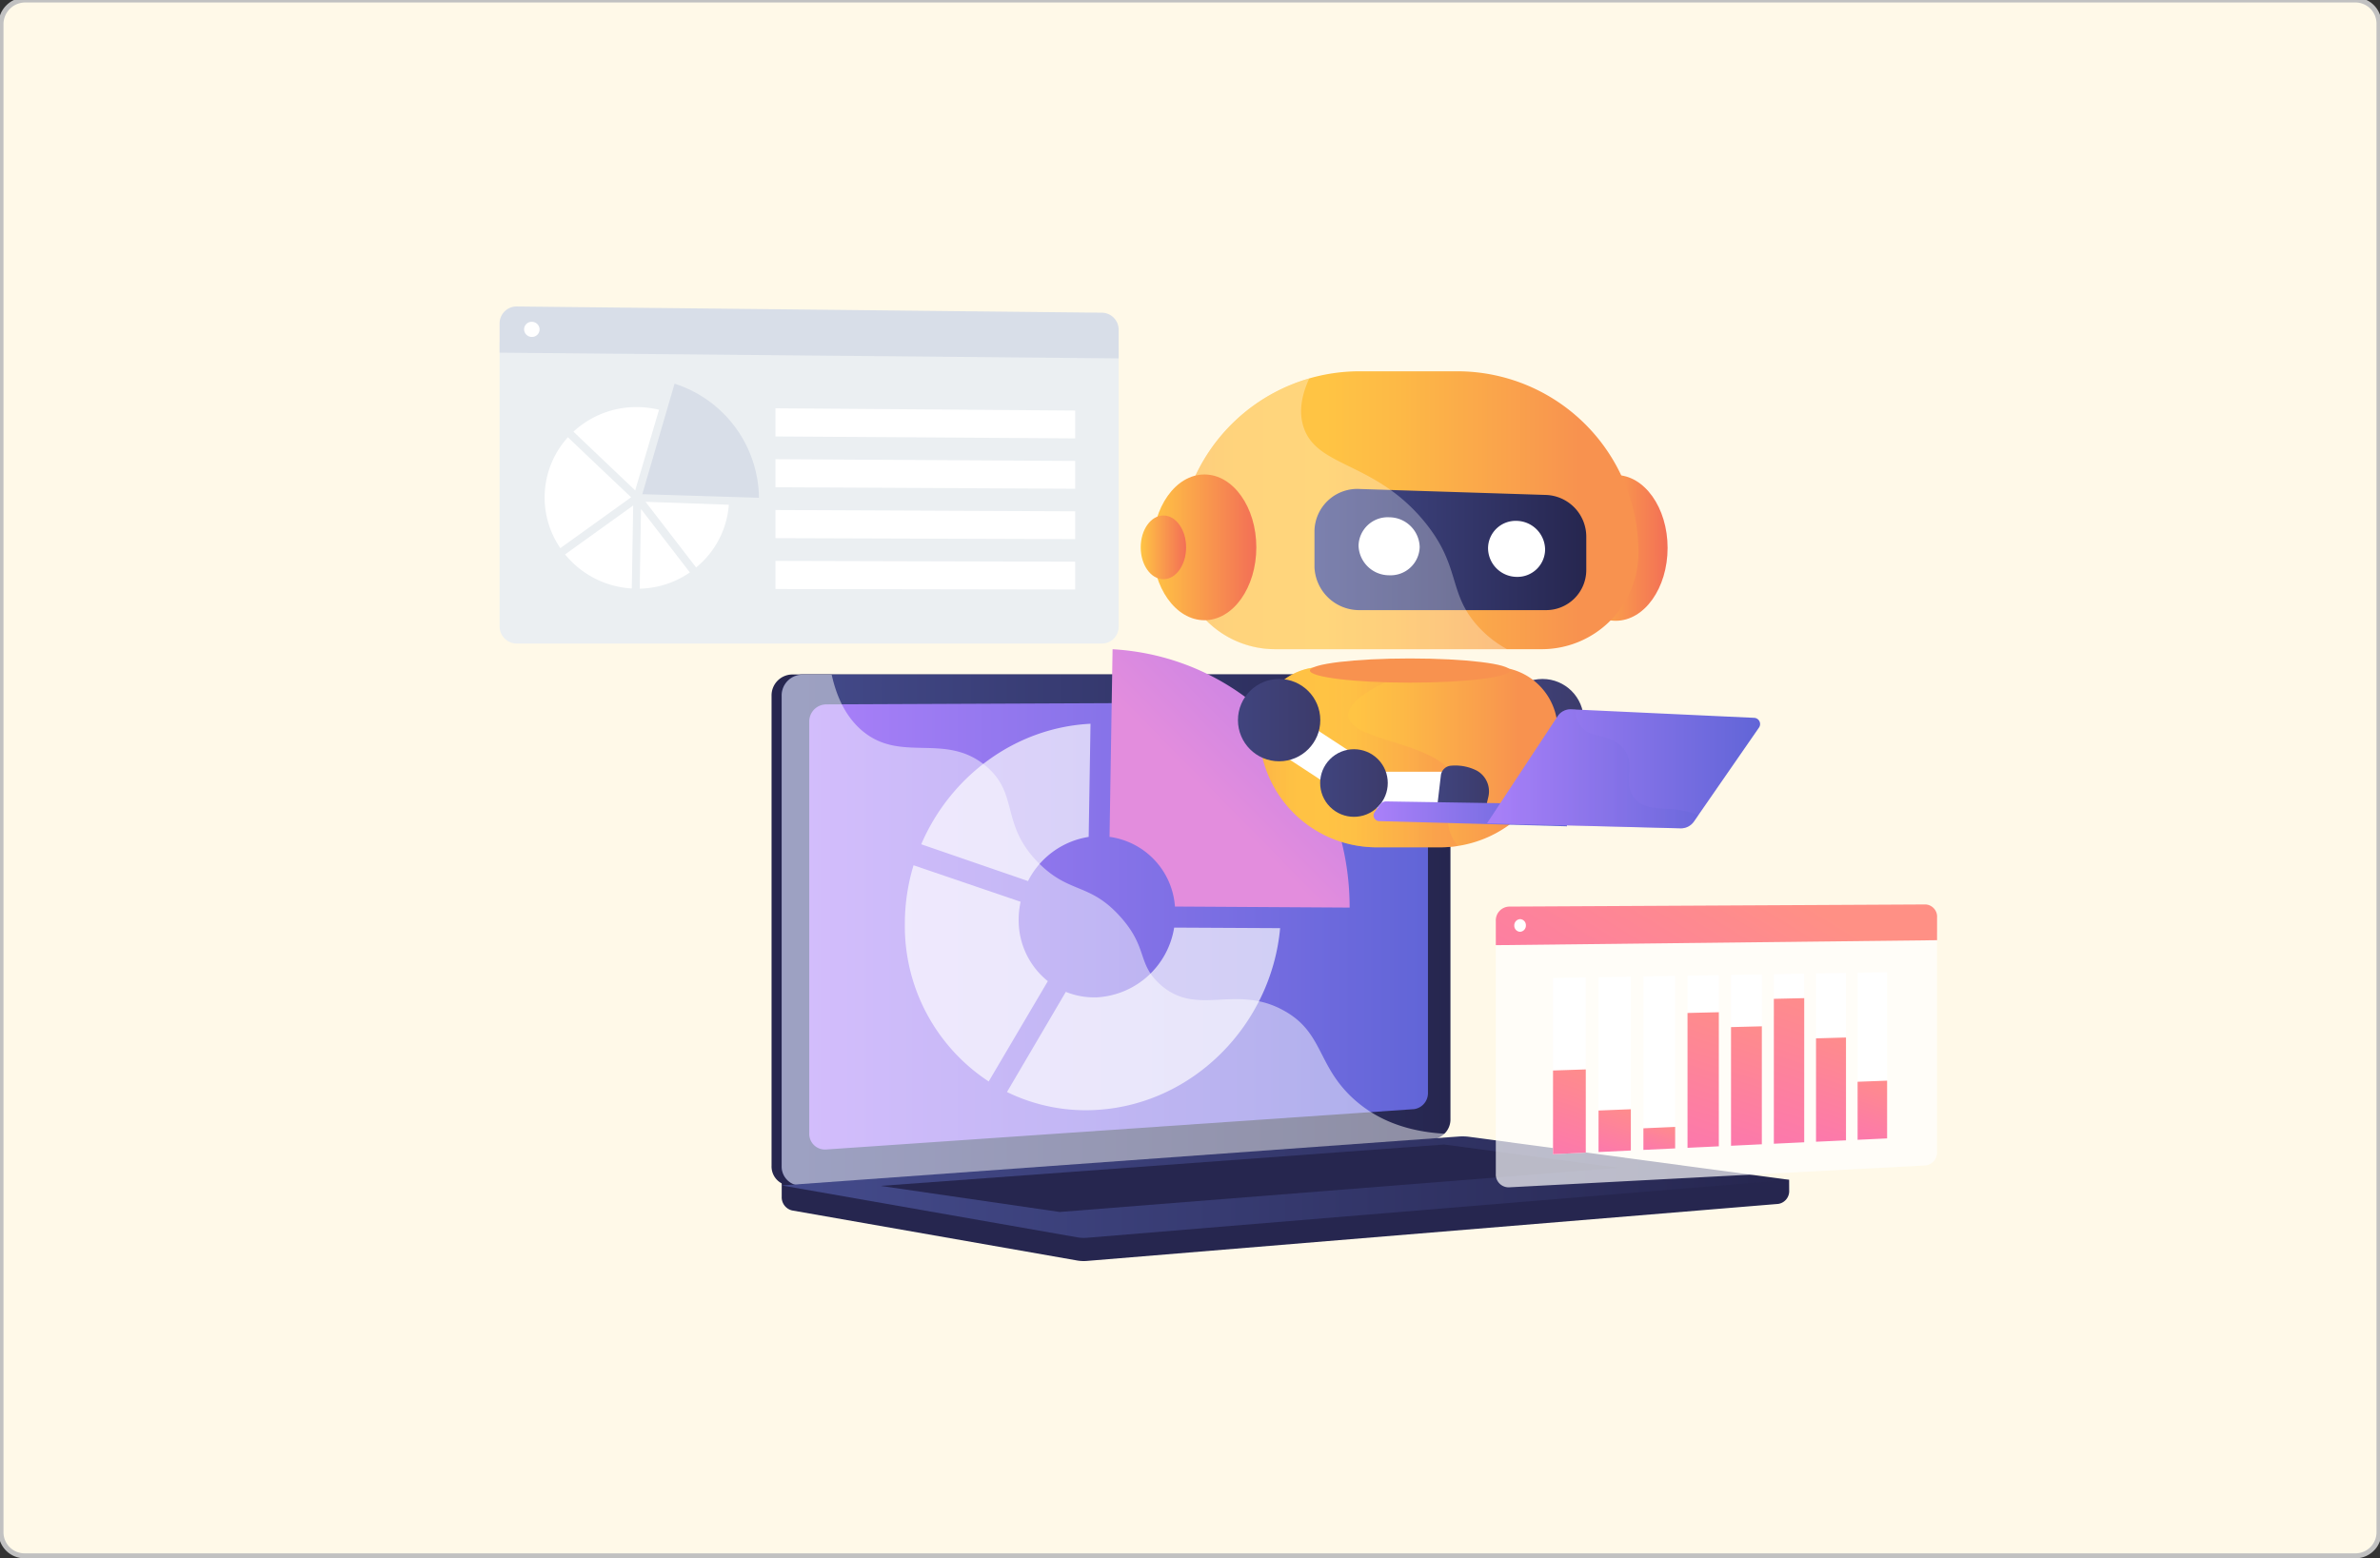 <?xml version="1.0" encoding="UTF-8"?>
<svg xmlns="http://www.w3.org/2000/svg" xmlns:xlink="http://www.w3.org/1999/xlink" viewBox="0 0 478 313">
  <rect x="0" y="0" width="478" height="313" fill="#333333" stroke="none"/>
  <defs>
    <style>.cls-1{isolation:isolate;}.cls-2{fill:#fff9e8;stroke:#c1c1c1;stroke-miterlimit:10;}.cls-3{fill:#26264f;}.cls-4{fill:url(#linear-gradient);}.cls-5{fill:url(#linear-gradient-2);}.cls-19,.cls-30,.cls-6,.cls-7{fill:#fff;}.cls-7{opacity:0.48;}.cls-19,.cls-7{mix-blend-mode:soft-light;}.cls-8{fill:url(#linear-gradient-3);}.cls-9{opacity:0.67;}.cls-10{fill:url(#linear-gradient-4);}.cls-11{fill:#ebeff2;}.cls-12{fill:#d8dee8;}.cls-13{fill:url(#linear-gradient-5);}.cls-14{fill:url(#linear-gradient-6);}.cls-15{fill:url(#linear-gradient-7);}.cls-16{fill:url(#linear-gradient-8);}.cls-17{fill:url(#linear-gradient-9);}.cls-18{fill:url(#linear-gradient-10);}.cls-19,.cls-29{opacity:0.3;}.cls-20{fill:url(#linear-gradient-11);}.cls-21{fill:url(#linear-gradient-12);}.cls-22{opacity:0.4;fill:url(#linear-gradient-13);}.cls-22,.cls-29{mix-blend-mode:multiply;}.cls-23{fill:url(#linear-gradient-14);}.cls-24{fill:url(#linear-gradient-15);}.cls-25{fill:url(#linear-gradient-16);}.cls-26{fill:url(#linear-gradient-17);}.cls-27{fill:url(#linear-gradient-18);}.cls-28{fill:url(#linear-gradient-19);}.cls-29{fill:url(#linear-gradient-20);}.cls-30{opacity:0.68;}.cls-31{fill:url(#linear-gradient-21);}.cls-32{fill:url(#linear-gradient-22);}.cls-33{fill:url(#linear-gradient-23);}.cls-34{fill:url(#linear-gradient-24);}.cls-35{fill:url(#linear-gradient-25);}.cls-36{fill:url(#linear-gradient-26);}.cls-37{fill:url(#linear-gradient-27);}.cls-38{fill:url(#linear-gradient-28);}.cls-39{fill:url(#linear-gradient-29);}</style>
    <linearGradient id="linear-gradient" x1="156.99" y1="186.85" x2="291.31" y2="186.85" gradientUnits="userSpaceOnUse">
      <stop offset="0" stop-color="#444b8c"></stop>
      <stop offset="1" stop-color="#26264f"></stop>
    </linearGradient>
    <linearGradient id="linear-gradient-2" x1="162.5" y1="185.96" x2="286.76" y2="185.96" gradientUnits="userSpaceOnUse">
      <stop offset="0" stop-color="#aa80f9"></stop>
      <stop offset="1" stop-color="#6165d7"></stop>
    </linearGradient>
    <linearGradient id="linear-gradient-3" x1="156.99" y1="238.49" x2="359.33" y2="238.49" xlink:href="#linear-gradient"></linearGradient>
    <linearGradient id="linear-gradient-4" x1="243.14" y1="160.4" x2="298.99" y2="105.4" gradientUnits="userSpaceOnUse">
      <stop offset="0" stop-color="#e38ddd"></stop>
      <stop offset="1" stop-color="#9571f6"></stop>
    </linearGradient>
    <linearGradient id="linear-gradient-5" x1="301.53" y1="144.67" x2="318.07" y2="144.67" gradientUnits="userSpaceOnUse">
      <stop offset="0" stop-color="#40447e"></stop>
      <stop offset="1" stop-color="#3c3b6b"></stop>
    </linearGradient>
    <linearGradient id="linear-gradient-6" x1="318.05" y1="157.3" x2="331.63" y2="157.3" gradientTransform="translate(403.3 -194.99) rotate(76.72)" xlink:href="#linear-gradient-5"></linearGradient>
    <linearGradient id="linear-gradient-7" x1="314.09" y1="110.07" x2="334.92" y2="110.07" gradientUnits="userSpaceOnUse">
      <stop offset="0" stop-color="#ffc444"></stop>
      <stop offset="1" stop-color="#f36f56"></stop>
    </linearGradient>
    <linearGradient id="linear-gradient-8" x1="236.66" y1="102.51" x2="329.07" y2="102.51" gradientUnits="userSpaceOnUse">
      <stop offset="0" stop-color="#fcb148"></stop>
      <stop offset="0.05" stop-color="#fdba46"></stop>
      <stop offset="0.14" stop-color="#ffc244"></stop>
      <stop offset="0.32" stop-color="#ffc444"></stop>
      <stop offset="0.48" stop-color="#fdb946"></stop>
      <stop offset="0.78" stop-color="#f99c4d"></stop>
      <stop offset="0.87" stop-color="#f8924f"></stop>
      <stop offset="1" stop-color="#f8924f"></stop>
    </linearGradient>
    <linearGradient id="linear-gradient-9" x1="252.89" y1="152.11" x2="312.84" y2="152.11" xlink:href="#linear-gradient-8"></linearGradient>
    <linearGradient id="linear-gradient-10" x1="264" y1="110.4" x2="318.59" y2="110.4" xlink:href="#linear-gradient"></linearGradient>
    <linearGradient id="linear-gradient-11" x1="231.48" y1="109.96" x2="252.31" y2="109.96" xlink:href="#linear-gradient-7"></linearGradient>
    <linearGradient id="linear-gradient-12" x1="229.1" y1="109.96" x2="238.21" y2="109.96" xlink:href="#linear-gradient-7"></linearGradient>
    <linearGradient id="linear-gradient-13" x1="252.89" y1="152.11" x2="292.82" y2="152.11" xlink:href="#linear-gradient-8"></linearGradient>
    <linearGradient id="linear-gradient-14" x1="274.19" y1="204.25" x2="279.96" y2="159.56" gradientUnits="userSpaceOnUse">
      <stop offset="0" stop-color="#fcb148"></stop>
      <stop offset="0.05" stop-color="#fdba46"></stop>
      <stop offset="0.14" stop-color="#ffc244"></stop>
      <stop offset="0.32" stop-color="#ffc444"></stop>
      <stop offset="0.4" stop-color="#fec045"></stop>
      <stop offset="0.71" stop-color="#faa34b"></stop>
      <stop offset="0.87" stop-color="#f8924f"></stop>
      <stop offset="1" stop-color="#f8924f"></stop>
    </linearGradient>
    <linearGradient id="linear-gradient-15" x1="248.63" y1="144.67" x2="265.17" y2="144.67" xlink:href="#linear-gradient-5"></linearGradient>
    <linearGradient id="linear-gradient-16" x1="265.14" y1="157.3" x2="278.72" y2="157.3" gradientTransform="translate(190.88 -146.21) rotate(45)" xlink:href="#linear-gradient-5"></linearGradient>
    <linearGradient id="linear-gradient-17" x1="288.71" y1="157.61" x2="299.04" y2="157.61" xlink:href="#linear-gradient-5"></linearGradient>
    <linearGradient id="linear-gradient-18" x1="275.87" y1="163.45" x2="314.72" y2="163.45" xlink:href="#linear-gradient-2"></linearGradient>
    <linearGradient id="linear-gradient-19" x1="298.66" y1="154.46" x2="353.51" y2="154.46" xlink:href="#linear-gradient-2"></linearGradient>
    <linearGradient id="linear-gradient-20" x1="298.66" y1="154.46" x2="341.07" y2="154.46" xlink:href="#linear-gradient-2"></linearGradient>
    <linearGradient id="linear-gradient-21" x1="352.02" y1="174.57" x2="312.48" y2="239.21" gradientUnits="userSpaceOnUse">
      <stop offset="0" stop-color="#ff9085"></stop>
      <stop offset="1" stop-color="#fb6fbb"></stop>
    </linearGradient>
    <linearGradient id="linear-gradient-22" x1="319.04" y1="211.31" x2="309.9" y2="239.84" xlink:href="#linear-gradient-21"></linearGradient>
    <linearGradient id="linear-gradient-23" x1="326.44" y1="220.42" x2="321.34" y2="236.33" xlink:href="#linear-gradient-21"></linearGradient>
    <linearGradient id="linear-gradient-24" x1="334.59" y1="224.5" x2="331.4" y2="234.44" xlink:href="#linear-gradient-21"></linearGradient>
    <linearGradient id="linear-gradient-25" x1="347.95" y1="198.55" x2="333.97" y2="242.17" xlink:href="#linear-gradient-21"></linearGradient>
    <linearGradient id="linear-gradient-26" x1="355.98" y1="201.82" x2="343.56" y2="240.56" xlink:href="#linear-gradient-21"></linearGradient>
    <linearGradient id="linear-gradient-27" x1="365.58" y1="195.51" x2="350.67" y2="242.02" xlink:href="#linear-gradient-21"></linearGradient>
    <linearGradient id="linear-gradient-28" x1="372.34" y1="204.5" x2="361.41" y2="238.6" xlink:href="#linear-gradient-21"></linearGradient>
    <linearGradient id="linear-gradient-29" x1="378.81" y1="214.37" x2="372.23" y2="234.9" xlink:href="#linear-gradient-21"></linearGradient>
  </defs>
  <g class="cls-1">
    <g id="Layer_1" data-name="Layer 1">
      <g id="Layer_1-2" data-name="Layer 1">
        <g id="beb3d7f5-2594-40e1-9fcf-2cdf8fd006a9">
          <path class="cls-2" d="M5,0H473a4.74,4.74,0,0,1,4.8,4.68h0V307.76a4.74,4.74,0,0,1-4.68,4.8H5a4.74,4.74,0,0,1-4.8-4.68h0V4.76A4.87,4.87,0,0,1,5,0Z"></path>
        </g>
      </g>
      <path class="cls-3" d="M359.33,237,157,235.3v5.1a2.72,2.72,0,0,0,2.07,2.77l57.22,10.05a7.84,7.84,0,0,0,2.05.09l138.8-11.45a2.6,2.6,0,0,0,2.2-2.71Z"></path>
      <path class="cls-3" d="M285.9,228.84l-126.82,9.34a3.85,3.85,0,0,1-4.12-4V139.77a4.2,4.2,0,0,1,4.12-4.27H285.9a3.64,3.64,0,0,1,3.38,3.86v85.37A4,4,0,0,1,285.9,228.84Z"></path>
      <path class="cls-4" d="M287.92,228.84,161.1,238.18a3.85,3.85,0,0,1-4.11-4V139.77a4.19,4.19,0,0,1,4.11-4.27H287.92a3.65,3.65,0,0,1,3.39,3.86v85.37A4,4,0,0,1,287.92,228.84Z"></path>
      <path class="cls-5" d="M284,222.82l-118.12,8.11a3.15,3.15,0,0,1-3.35-3.25V145a3.43,3.43,0,0,1,3.35-3.49L284,141a3,3,0,0,1,2.79,3.16v75.31A3.25,3.25,0,0,1,284,222.82Z"></path>
      <path class="cls-6" d="M229,138.09a1.47,1.47,0,1,1-1.46-1.59A1.53,1.53,0,0,1,229,138.09Z"></path>
      <path class="cls-7" d="M161.1,238.18l126.18-9.29.64,0a3.42,3.42,0,0,0,2.24-1.13c-9.08-.5-14.72-3.72-18.36-7.05-7.31-6.68-6-13.28-13.92-17.67-9.83-5.49-17.55,1.46-25-5.39-4.52-4.16-2.3-7.26-7.86-13.47-6.16-6.88-10.18-4.57-16.37-10.76-7.83-7.83-3.91-13.92-10.66-19.54-8.18-6.82-17-.51-24.79-7.05-3.36-2.82-5.2-6.92-6.16-11.28H161.1a4.19,4.19,0,0,0-4.11,4.27v94.44A3.85,3.85,0,0,0,161.1,238.18Z"></path>
      <path class="cls-8" d="M293,228.32l-136,9.83,59.29,10.41a7.84,7.84,0,0,0,2.05.1l141-11.64-64.19-8.63A10.41,10.41,0,0,0,293,228.32Z"></path>
      <polygon class="cls-3" points="176.83 238.24 290.05 229.93 325.09 234.6 212.84 243.48 176.83 238.24"></polygon>
      <g class="cls-9">
        <path class="cls-6" d="M206.47,177a16.52,16.52,0,0,1,12.18-8.87l.37-22.73c-15.05.75-28.12,10.5-34,24.21Z"></path>
        <path class="cls-6" d="M235.82,186.35a16.67,16.67,0,0,1-15.33,14,15.11,15.11,0,0,1-6.43-1.09l-11.82,20.12a36,36,0,0,0,18.25,3.58c19.36-1.25,34.87-17.26,36.61-36.5Z"></path>
        <path class="cls-6" d="M198.57,217.26l11.88-20.15a15.65,15.65,0,0,1-5.86-12.36,17,17,0,0,1,.39-3.59l-21.5-7.33a40.36,40.36,0,0,0-1.75,11.78A37.33,37.33,0,0,0,198.57,217.26Z"></path>
      </g>
      <path class="cls-10" d="M222.84,168.12a15.24,15.24,0,0,1,13.14,14l35.08.21v-.05c0-27.7-20.67-50.31-47.61-51.85Z"></path>
      <path class="cls-11" d="M100.34,68.77v57.09a3.46,3.46,0,0,0,3.49,3.43H221.3a3.37,3.37,0,0,0,3.37-3.37V70Z"></path>
      <path class="cls-12" d="M221.3,62.82,103.83,61.57A3.41,3.41,0,0,0,100.34,65v5.85L224.67,72V66.22A3.41,3.41,0,0,0,221.3,62.82Z"></path>
      <path class="cls-12" d="M129,99.28l6.48-22.2A24.38,24.38,0,0,1,152.43,100Z"></path>
      <path class="cls-6" d="M146.38,101.4A18,18,0,0,1,139.81,114l-10.16-13.19Z"></path>
      <path class="cls-6" d="M127.57,98.52c-3.91-3.72-8.64-8.21-12.4-11.8A18.58,18.58,0,0,1,128,81.78a19,19,0,0,1,4.36.54Z"></path>
      <path class="cls-6" d="M126.76,99.9l-14.22,10.22a18,18,0,0,1,1.52-22.28l3.47,3.31C121.37,94.8,125.23,98.46,126.76,99.9Z"></path>
      <path class="cls-6" d="M127.17,101.55l-.28,16.67a18.68,18.68,0,0,1-13.4-6.84Z"></path>
      <path class="cls-6" d="M128.74,102.26,138.55,115a18.4,18.4,0,0,1-10.07,3.26Z"></path>
      <polygon class="cls-6" points="215.94 88.07 155.74 87.68 155.74 82.03 215.94 82.48 215.94 88.07"></polygon>
      <polygon class="cls-6" points="215.94 98.19 155.74 97.89 155.74 92.25 215.94 92.6 215.94 98.19"></polygon>
      <polygon class="cls-6" points="215.94 108.31 155.74 108.11 155.74 102.46 215.94 102.72 215.94 108.31"></polygon>
      <polygon class="cls-6" points="215.94 118.43 155.74 118.33 155.74 112.68 215.94 112.84 215.94 118.43"></polygon>
      <path class="cls-6" d="M108.37,66.18a1.52,1.52,0,0,1-1.55,1.51,1.55,1.55,0,0,1-1.56-1.54,1.52,1.52,0,0,1,1.56-1.5A1.55,1.55,0,0,1,108.37,66.18Z"></path>
      <rect class="cls-6" x="315.04" y="139.39" width="8" height="26.15" transform="translate(16.82 336.02) rotate(-56.81)"></rect>
      <circle class="cls-13" cx="309.8" cy="144.67" r="8.27"></circle>
      <circle class="cls-14" cx="324.84" cy="157.3" r="6.79" transform="translate(97.11 437.31) rotate(-76.72)"></circle>
      <ellipse class="cls-15" cx="324.5" cy="110.07" rx="10.42" ry="14.64"></ellipse>
      <path class="cls-16" d="M292.67,74.59H273.06a36.4,36.4,0,0,0-36.4,36.4h0a19.43,19.43,0,0,0,19.42,19.43h53.56A19.43,19.43,0,0,0,329.07,111h0A36.4,36.4,0,0,0,292.67,74.59Z"></path>
      <path class="cls-17" d="M289.22,170.22H276.5a23.61,23.61,0,0,1-23.61-23.61h0A12.61,12.61,0,0,1,265.49,134h34.75a12.61,12.61,0,0,1,12.6,12.61h0A23.61,23.61,0,0,1,289.22,170.22Z"></path>
      <path class="cls-18" d="M310.46,122.57H273.19a9,9,0,0,1-9.19-8.65V106.6a8.61,8.61,0,0,1,9.19-8.36l37.27,1.19a8.4,8.4,0,0,1,8.13,8.3v6.8A8.07,8.07,0,0,1,310.46,122.57Z"></path>
      <path class="cls-6" d="M285.13,109.87a5.84,5.84,0,0,1-6.09,5.7,6.15,6.15,0,0,1-6.19-5.95,5.86,5.86,0,0,1,6.19-5.7A6.14,6.14,0,0,1,285.13,109.87Z"></path>
      <path class="cls-6" d="M310.32,110.38a5.55,5.55,0,0,1-5.69,5.51,5.81,5.81,0,0,1-5.77-5.74,5.54,5.54,0,0,1,5.77-5.51A5.83,5.83,0,0,1,310.32,110.38Z"></path>
      <path class="cls-19" d="M296.39,125.31c-5.55-6.51-3.08-11.72-10.33-20.54-10-12.15-21.6-10.77-24.26-19-.74-2.28-.83-5.41,1.15-9.74a36.42,36.42,0,0,0-26.29,35h0a19.43,19.43,0,0,0,19.42,19.43h46.68A22.18,22.18,0,0,1,296.39,125.31Z"></path>
      <ellipse class="cls-20" cx="241.9" cy="109.96" rx="10.42" ry="14.64"></ellipse>
      <ellipse class="cls-21" cx="233.66" cy="109.96" rx="4.56" ry="6.4"></ellipse>
      <path class="cls-22" d="M292.36,157.22c-1.75-8.2-21.05-8-21.58-13.35-.4-4.13,10.68-8.22,12.07-8.74,1.19-.44,2.38-.81,3.55-1.13H265.49a12.61,12.61,0,0,0-12.6,12.61h0a23.61,23.61,0,0,0,23.61,23.61h12.72a23.74,23.74,0,0,0,3.6-.27,8.65,8.65,0,0,1-2-4.51C290.43,161.81,293,160.4,292.36,157.22Z"></path>
      <ellipse class="cls-23" cx="283.18" cy="134.71" rx="20.09" ry="2.43"></ellipse>
      <rect class="cls-6" x="262.14" y="139.39" width="8" height="26.15" transform="translate(-7.13 291.75) rotate(-56.81)"></rect>
      <circle class="cls-24" cx="256.9" cy="144.67" r="8.27"></circle>
      <polygon class="cls-6" points="275.79 155.04 294.94 155.04 294.18 162.97 275.41 162.34 275.79 155.04"></polygon>
      <circle class="cls-25" cx="271.93" cy="157.3" r="6.79" transform="translate(-31.58 238.36) rotate(-45)"></circle>
      <path class="cls-26" d="M296.61,154.82a9.51,9.51,0,0,0-5.11-1,2.21,2.21,0,0,0-2.12,2l-.67,5.67h9.88l.32-1.36A4.77,4.77,0,0,0,296.61,154.82Z"></path>
      <path class="cls-27" d="M314.06,161.56,278.41,161a1.49,1.49,0,0,0-1.24.62l-1.08,1.51a1.15,1.15,0,0,0,.9,1.83L314.72,166Z"></path>
      <path class="cls-28" d="M352.32,144.21l-36.76-1.71a3.1,3.1,0,0,0-2.72,1.39l-14.18,21.52,38.87,1a3.19,3.19,0,0,0,2.68-1.37l13.08-18.89A1.25,1.25,0,0,0,352.32,144.21Z"></path>
      <path class="cls-29" d="M312.84,143.89a3.1,3.1,0,0,1,2.72-1.39l.81,0a5.69,5.69,0,0,0,1,3.22c2.08,2.89,6,1.45,8.57,4.52,2.87,3.38-.23,7,2.33,10.11,2.69,3.31,7.55,1.08,12.8,3.43l-.86,1.24a3.19,3.19,0,0,1-2.68,1.37l-38.87-1Z"></path>
      <path class="cls-30" d="M300.42,188.19v47.62a2.58,2.58,0,0,0,2.63,2.72l83.72-4.4a2.64,2.64,0,0,0,2.27-2.77V187.28Z"></path>
      <path class="cls-31" d="M386.77,181.7l-83.72.43a2.77,2.77,0,0,0-2.63,2.87v4.88l88.62-1v-4.52A2.46,2.46,0,0,0,386.77,181.7Z"></path>
      <path class="cls-6" d="M306.46,185.91a1.24,1.24,0,0,1-1.17,1.28,1.21,1.21,0,0,1-1.16-1.26,1.24,1.24,0,0,1,1.16-1.28A1.21,1.21,0,0,1,306.46,185.91Z"></path>
      <polygon class="cls-6" points="318.49 231.56 311.91 231.87 311.91 196.47 318.49 196.36 318.49 231.56"></polygon>
      <polygon class="cls-32" points="318.49 231.56 311.91 231.87 311.91 215.06 318.49 214.84 318.49 231.56"></polygon>
      <polygon class="cls-6" points="327.54 231.13 321.05 231.44 321.05 196.31 327.54 196.2 327.54 231.13"></polygon>
      <polygon class="cls-33" points="327.54 231.13 321.05 231.44 321.05 223.1 327.54 222.84 327.54 231.13"></polygon>
      <polygon class="cls-6" points="336.44 230.71 330.06 231.01 330.06 196.16 336.44 196.05 336.44 230.71"></polygon>
      <polygon class="cls-34" points="336.44 230.71 330.06 231.01 330.06 226.67 336.44 226.39 336.44 230.71"></polygon>
      <polygon class="cls-6" points="345.21 230.29 338.92 230.59 338.92 196 345.21 195.9 345.21 230.29"></polygon>
      <polygon class="cls-35" points="345.21 230.29 338.92 230.59 338.92 203.5 345.21 203.35 345.21 230.29"></polygon>
      <polygon class="cls-6" points="353.85 229.88 347.66 230.18 347.66 195.85 353.85 195.75 353.85 229.88"></polygon>
      <polygon class="cls-36" points="353.85 229.88 347.66 230.18 347.66 206.34 353.85 206.18 353.85 229.88"></polygon>
      <polygon class="cls-6" points="362.36 229.48 356.26 229.77 356.26 195.7 362.36 195.6 362.36 229.48"></polygon>
      <polygon class="cls-37" points="362.36 229.48 356.26 229.77 356.26 200.66 362.36 200.52 362.36 229.48"></polygon>
      <polygon class="cls-6" points="370.75 229.09 364.73 229.37 364.73 195.56 370.75 195.45 370.75 229.09"></polygon>
      <polygon class="cls-38" points="370.75 229.09 364.73 229.37 364.73 208.6 370.75 208.43 370.75 229.09"></polygon>
      <polygon class="cls-6" points="379.01 228.7 373.08 228.98 373.08 195.41 379.01 195.31 379.01 228.7"></polygon>
      <polygon class="cls-39" points="379.01 228.7 373.08 228.98 373.08 217.32 379.01 217.1 379.01 228.7"></polygon>
    </g>
  </g>
</svg>
